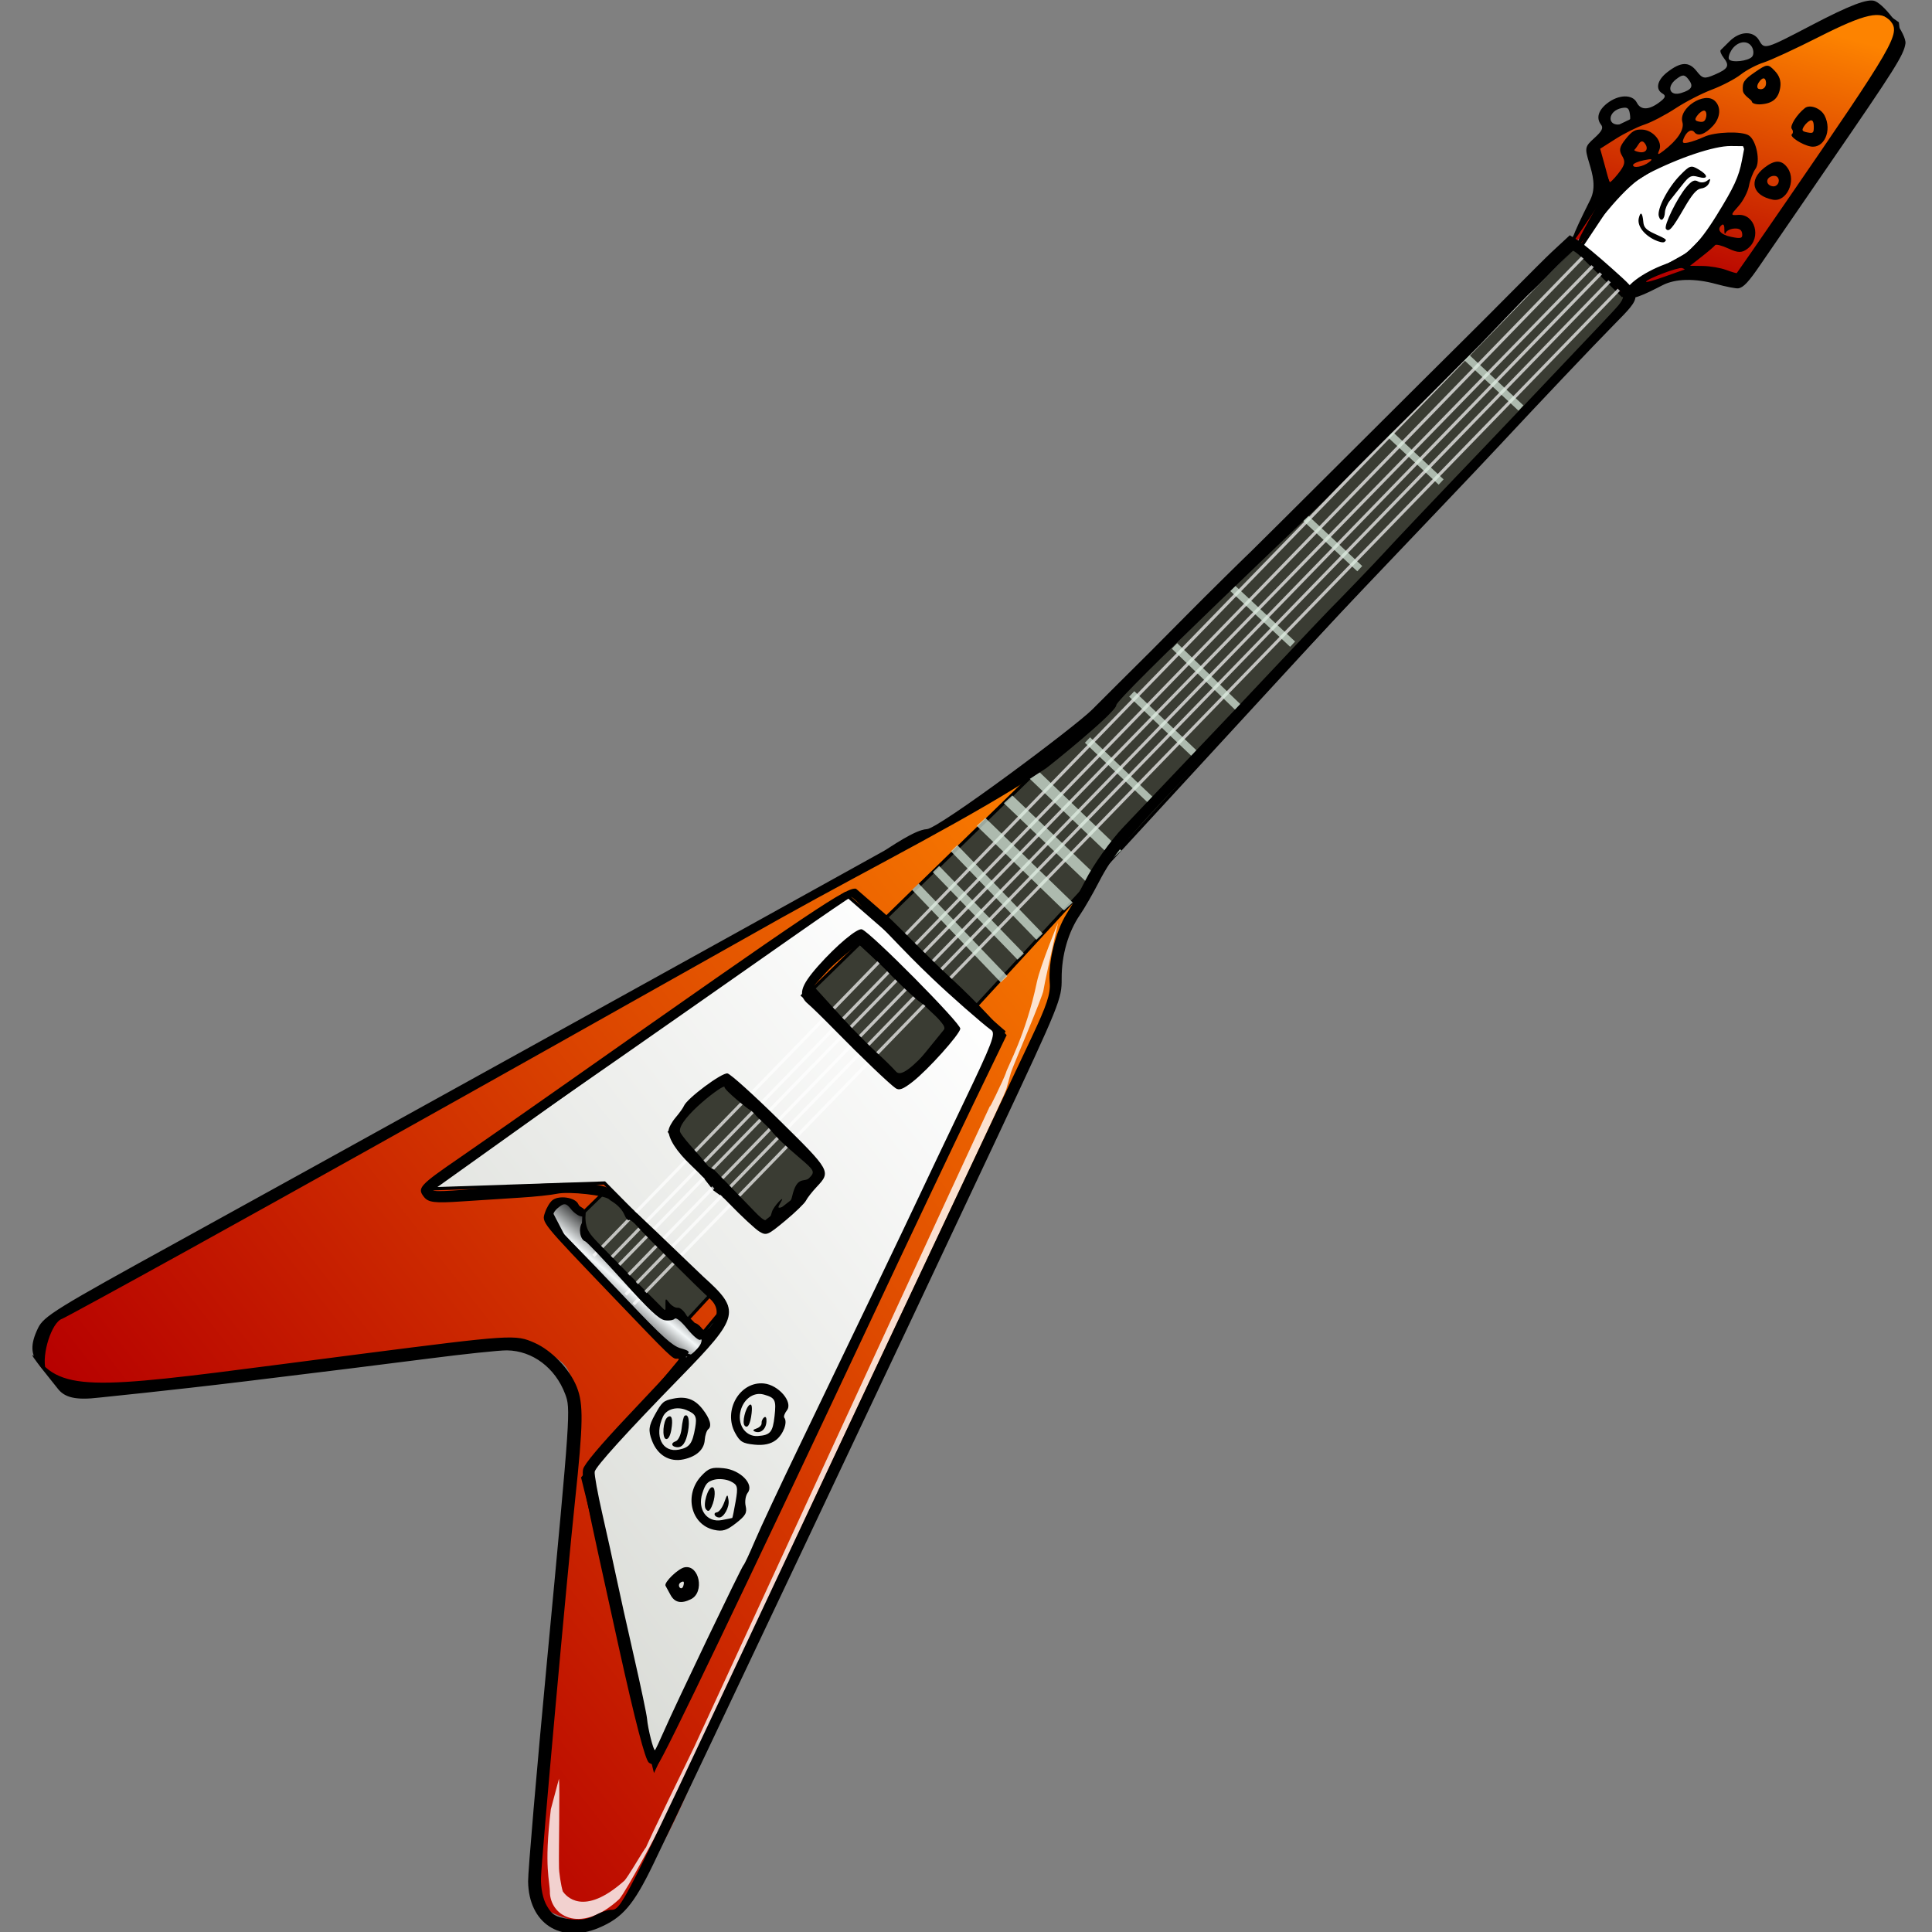 <?xml version="1.0" encoding="UTF-8" standalone="no"?>
<!-- Created with Inkscape (http://www.inkscape.org/) -->

<svg
   xmlns:dc="http://purl.org/dc/elements/1.1/"
   xmlns:cc="http://creativecommons.org/ns#"
   xmlns:rdf="http://www.w3.org/1999/02/22-rdf-syntax-ns#"
   xmlns:svg="http://www.w3.org/2000/svg"
   xmlns="http://www.w3.org/2000/svg"
   xmlns:xlink="http://www.w3.org/1999/xlink"
   xmlns:sodipodi="http://sodipodi.sourceforge.net/DTD/sodipodi-0.dtd"
   xmlns:inkscape="http://www.inkscape.org/namespaces/inkscape"
   width="120"
   height="120"
   id="svg32408"
   sodipodi:version="0.32"
   inkscape:version="0.91 r13725"
   sodipodi:docname="electric_guitar.svg"
   inkscape:output_extension="org.inkscape.output.svg.inkscape"
   version="1.0">
  <rect width="100%" height="100%" fill="#808080" stroke="none"/>
  <defs
     id="defs32410">
    <linearGradient
       id="linearGradient36005">
      <stop
         style="stop-color:#f3f7f8;stop-opacity:1;"
         offset="0"
         id="stop36007" />
      <stop
         style="stop-color:#000000;stop-opacity:1;"
         offset="1"
         id="stop36009" />
    </linearGradient>
    <linearGradient
       id="linearGradient35121">
      <stop
         style="stop-color:#b60000;stop-opacity:1;"
         offset="0"
         id="stop35123" />
      <stop
         style="stop-color:#fd8300;stop-opacity:1;"
         offset="1"
         id="stop35125" />
    </linearGradient>
    <linearGradient
       id="linearGradient35105">
      <stop
         style="stop-color:#dadcd7;stop-opacity:1;"
         offset="0"
         id="stop35107" />
      <stop
         style="stop-color:#ffffff;stop-opacity:1;"
         offset="1"
         id="stop35109" />
    </linearGradient>
    <linearGradient
       inkscape:collect="always"
       xlink:href="#linearGradient35121"
       id="linearGradient3224"
       gradientUnits="userSpaceOnUse"
       gradientTransform="matrix(0.726,0,0,0.695,-20.881,-207.433)"
       x1="60.396"
       y1="520.968"
       x2="427.746"
       y2="520.968" />
    <linearGradient
       inkscape:collect="always"
       xlink:href="#linearGradient35105"
       id="linearGradient3226"
       gradientUnits="userSpaceOnUse"
       gradientTransform="matrix(0.726,0,0,0.695,-20.881,-207.433)"
       x1="131.83"
       y1="527.588"
       x2="355.064"
       y2="527.588" />
    <linearGradient
       inkscape:collect="always"
       xlink:href="#linearGradient36005"
       id="linearGradient3228"
       gradientUnits="userSpaceOnUse"
       gradientTransform="matrix(0.726,0,0,0.695,-20.881,-207.433)"
       spreadMethod="reflect"
       x1="215.386"
       y1="493.509"
       x2="226.338"
       y2="491.212" />
    <linearGradient
       inkscape:collect="always"
       xlink:href="#linearGradient35121"
       id="linearGradient3230"
       gradientUnits="userSpaceOnUse"
       gradientTransform="matrix(0.726,0,0,0.695,-20.881,-207.433)"
       x1="666.286"
       y1="462.148"
       x2="736.571"
       y2="412.184" />
  </defs>
  <sodipodi:namedview
     id="base"
     pagecolor="#ffffff"
     bordercolor="#666666"
     borderopacity="1.0"
     inkscape:pageopacity="0.0"
     inkscape:pageshadow="2"
     inkscape:zoom="2.6402964"
     inkscape:cx="111.64437"
     inkscape:cy="88.886398"
     inkscape:document-units="px"
     inkscape:current-layer="layer3"
     inkscape:window-width="1366"
     inkscape:window-height="713"
     inkscape:window-x="-2"
     inkscape:window-y="-3"
     showgrid="false"
     fit-margin-top="0"
     fit-margin-left="0"
     fit-margin-right="0"
     fit-margin-bottom="0"
     inkscape:window-maximized="1" />
  <g
     inkscape:groupmode="layer"
     id="layer3"
     inkscape:label="colour"
     transform="translate(-23.142,-155.392)">
    <g
       id="g3186"
       transform="matrix(0.221,-0.173,0.173,0.221,8.26,228.526)">
      <g
         id="g3119">
        <g
           id="g3077">
          <g
             id="g3028">
            <path
               style="fill:url(#linearGradient3224);fill-opacity:1;fill-rule:evenodd;stroke:none"
               d="m 43.239,244.11 c 0,0 -6.306,-7.17 -6.306,-10.628 0,-3.458 71.301,-80.285 71.301,-80.285 0,0 6.32,-6.051 6.32,-10.373 0,-11.343 -27.087,-25.933 -41.533,-32.848 -14.446,-6.915 -46.048,-28.526 -47.854,-32.848 -1.806,-4.322 -4.345,-6.266 1.072,-10.588 5.417,-4.322 18.791,-0.649 55.81,6.266 37.019,6.915 153.062,22.957 159.813,24.204 43.723,11.019 40.436,-6.102 47.449,16.318 4.006,12.807 -26.772,17.256 -42.934,33.818 -10.634,6.23 -158.008,80.391 -162.522,82.984 -4.514,2.593 -30.194,17.613 -40.617,13.98 z"
               id="path32470"
               sodipodi:nodetypes="cscssssscscsc"
               inkscape:connector-curvature="0" />
            <path
               style="fill:#3a3c33;fill-opacity:1;fill-rule:evenodd;stroke:#000000;stroke-width:0.71px;stroke-linecap:butt;stroke-linejoin:miter;stroke-opacity:1"
               d="m 133.863,118.906 310.221,-33.702 2.2,16.149 -308.021,50.553 -4.4,-33 z"
               id="path33353"
               sodipodi:nodetypes="ccccc"
               inkscape:connector-curvature="0" />
            <path
               style="fill:url(#linearGradient3226);fill-opacity:1;fill-rule:evenodd;stroke:#000000;stroke-width:0.71px;stroke-linecap:butt;stroke-linejoin:miter;stroke-opacity:1"
               d="m 115.519,93.62 30.81,22.481 4.401,37.903 -48.393,10.535 -27.135,60.384 161.333,-80.737 -8.803,-45.636 -112.214,-4.931 z m 107.813,14.053 4.401,28.085 -15.405,3.519 -5.853,-28.802 16.857,-2.802 z m -46.193,6.321 3.653,0 5.15,29.497 -8.077,1.39 -9.529,0 -3.675,-12.642 0,-16.139 12.478,-2.107 z"
               id="path34230"
               inkscape:connector-curvature="0" />
            <path
               style="fill:url(#linearGradient3228);fill-opacity:1;fill-rule:evenodd;stroke:#000000;stroke-width:0.71px;stroke-linecap:butt;stroke-linejoin:miter;stroke-opacity:1"
               d="m 136.133,121.49 2.779,-3.193 -1.389,-3.459 -1.667,-2.128 -2.779,0.798 -1.39,7.45 3.891,34.321 2.501,3.193 2.779,0 2.223,-1.33 -0.556,-5.321 -1.667,-5.321 -1.667,0.532 -3.057,-25.541 z"
               id="path35130"
               inkscape:connector-curvature="0" />
            <path
               style="fill:url(#linearGradient3230);fill-opacity:1;fill-rule:evenodd;stroke:#000000;stroke-width:0.71px;stroke-linecap:butt;stroke-linejoin:miter;stroke-opacity:1"
               d="m 442.73,84.153 14.78,-4.717 2.334,-8.44 5.704,-0.993 62.23,13.653 2.074,6.702 -2.852,4.717 -56.785,18.37 -5.186,-1.241 -6.482,-6.951 -8.297,-3.227 -5.445,-1.738 -2.074,-16.136 z"
               id="path36013"
               inkscape:connector-curvature="0" />
            <path
               style="fill:#ffffff;fill-opacity:1;fill-rule:evenodd;stroke:#000000;stroke-width:0.71px;stroke-linecap:butt;stroke-linejoin:miter;stroke-opacity:1"
               d="m 444.286,86.139 14.261,-4.717 16.076,1.738 12.446,5.958 -1.556,4.965 -14.002,6.702 -9.594,1.241 -12.705,-1.986 -2.852,0.496 -2.074,-14.398 z"
               id="path36896"
               inkscape:connector-curvature="0" />
            <path
               style="opacity:0.809;fill:#ffffff;fill-opacity:1;fill-rule:nonzero;stroke:none"
               id="path37775"
               d="m 260.87,132.643 c -6.209,5.088 -10.835,8.886 -11.689,9.717 -0.658,0.86 -15.939,9.214 -17,9.984 -1.013,0.738 -2.008,1.49 -3.021,2.228 -2.245,1.733 -117.569,58.805 -124.844,63.897 -2.53,2.228 -47.694,23.275 -53.086,24.449 -11.148,0.898 -14.294,-5.956 -11.334,-10.425 1.881,-2.367 2.339,-5.211 11.664,-14.57 l 5.585,-4.211 c -0.886,1.478 -10.177,12.881 -11.943,15.26 -0.789,0.943 -2.339,3.749 -2.767,4.912 -0.054,1.095 -0.084,7.342 12.263,6.516 2.749,-0.622 12.893,-5.098 6.129,-1.465 -0.525,0.282 1.928,-1.382 1.464,-1.015 2.331,-1.443 21.036,-10.412 22.774,-11.305 10.06,-5.17 137.889,-70.888 139.3,-71.515 -2.555,1.453 5.849,-2.668 6.943,-3.419 1.151,-0.882 8.647,-3.891 17.78,-11.593 2.873,-2.423 11.782,-7.446 11.782,-7.446 z"
               sodipodi:nodetypes="ccscccccccccscsccsc"
               inkscape:connector-curvature="0" />
            <g
               id="g40463"
               transform="matrix(0.726,-0.018,0.019,0.695,-29.367,-198.205)">
              <g
                 transform="matrix(1,-0.002,0.002,1,-0.838,0.789)"
                 id="g40455">
                <path
                   style="opacity:0.697;fill:none;stroke:#ffffff;stroke-width:1px;stroke-linecap:butt;stroke-linejoin:miter;stroke-opacity:1"
                   d="M 213.142,473.545 645.487,424.047"
                   id="path39523"
                   inkscape:connector-curvature="0" />
                <g
                   id="g40408">
                  <path
                     id="path40398"
                     d="M 217.142,477.545 649.487,428.047"
                     style="opacity:0.697;fill:none;stroke:#ffffff;stroke-width:1px;stroke-linecap:butt;stroke-linejoin:miter;stroke-opacity:1"
                     inkscape:connector-curvature="0" />
                  <path
                     id="path40402"
                     d="M 215.142,485.545 647.487,436.047"
                     style="opacity:0.697;fill:none;stroke:#ffffff;stroke-width:1px;stroke-linecap:butt;stroke-linejoin:miter;stroke-opacity:1"
                     inkscape:connector-curvature="0" />
                  <path
                     id="path40404"
                     d="M 213.142,489.545 645.487,440.047"
                     style="opacity:0.697;fill:none;stroke:#ffffff;stroke-width:1px;stroke-linecap:butt;stroke-linejoin:miter;stroke-opacity:1"
                     inkscape:connector-curvature="0" />
                  <path
                     id="path40406"
                     d="M 213.142,493.545 645.487,444.047"
                     style="opacity:0.697;fill:none;stroke:#ffffff;stroke-width:1px;stroke-linecap:butt;stroke-linejoin:miter;stroke-opacity:1"
                     inkscape:connector-curvature="0" />
                </g>
              </g>
              <path
                 id="path40400"
                 d="M 215.142,481.545 647.487,432.047"
                 style="opacity:0.697;fill:none;stroke:#ffffff;stroke-width:1px;stroke-linecap:butt;stroke-linejoin:miter;stroke-opacity:1"
                 inkscape:connector-curvature="0" />
            </g>
            <path
               style="opacity:0.713;fill:none;stroke:#daeddf;stroke-width:1.6;stroke-linecap:butt;stroke-linejoin:miter;stroke-miterlimit:4;stroke-opacity:1;stroke-dasharray:none"
               d="m 408.932,88.179 c 2.828,17.908 2.828,17.908 2.828,17.908"
               id="path40473"
               inkscape:connector-curvature="0" />
            <path
               style="opacity:0.713;fill:none;stroke:#daeddf;stroke-width:1.6;stroke-linecap:butt;stroke-linejoin:miter;stroke-miterlimit:4;stroke-opacity:1;stroke-dasharray:none"
               d="m 384.932,90.179 c 2.828,17.908 2.828,17.908 2.828,17.908"
               id="path41350"
               inkscape:connector-curvature="0" />
            <g
               id="g41360">
              <path
                 id="path41354"
                 d="m 246.932,106.628 c 2.828,26.796 2.828,26.796 2.828,26.796"
                 style="opacity:0.713;fill:none;stroke:#daeddf;stroke-width:1.957;stroke-linecap:butt;stroke-linejoin:miter;stroke-miterlimit:4;stroke-opacity:1;stroke-dasharray:none"
                 inkscape:connector-curvature="0" />
              <path
                 id="path41356"
                 d="m 240.932,106.883 c 2.828,28.23 2.828,28.23 2.828,28.23"
                 style="opacity:0.713;fill:none;stroke:#daeddf;stroke-width:2.009;stroke-linecap:butt;stroke-linejoin:miter;stroke-miterlimit:4;stroke-opacity:1;stroke-dasharray:none"
                 inkscape:connector-curvature="0" />
              <path
                 id="path41358"
                 d="m 252.932,105.459 c 2.828,27.078 2.828,27.078 2.828,27.078"
                 style="opacity:0.713;fill:none;stroke:#daeddf;stroke-width:1.967;stroke-linecap:butt;stroke-linejoin:miter;stroke-miterlimit:4;stroke-opacity:1;stroke-dasharray:none"
                 inkscape:connector-curvature="0" />
            </g>
            <g
               id="g41365"
               transform="matrix(1.299,0,0,0.944,-51.754,3.651)">
              <path
                 id="path41367"
                 d="m 246.932,106.628 c 2.828,26.796 2.828,26.796 2.828,26.796"
                 style="opacity:0.713;fill:none;stroke:#daeddf;stroke-width:1.957;stroke-linecap:butt;stroke-linejoin:miter;stroke-miterlimit:4;stroke-opacity:1;stroke-dasharray:none"
                 inkscape:connector-curvature="0" />
              <path
                 id="path41369"
                 d="m 240.932,106.883 c 2.828,28.23 2.828,28.23 2.828,28.23"
                 style="opacity:0.713;fill:none;stroke:#daeddf;stroke-width:2.009;stroke-linecap:butt;stroke-linejoin:miter;stroke-miterlimit:4;stroke-opacity:1;stroke-dasharray:none"
                 inkscape:connector-curvature="0" />
              <path
                 id="path41371"
                 d="m 252.932,105.459 c 2.828,27.078 2.828,27.078 2.828,27.078"
                 style="opacity:0.713;fill:none;stroke:#daeddf;stroke-width:1.967;stroke-linecap:butt;stroke-linejoin:miter;stroke-miterlimit:4;stroke-opacity:1;stroke-dasharray:none"
                 inkscape:connector-curvature="0" />
            </g>
            <path
               style="opacity:0.713;fill:none;stroke:#daeddf;stroke-width:1.658;stroke-linecap:butt;stroke-linejoin:miter;stroke-miterlimit:4;stroke-opacity:1;stroke-dasharray:none"
               d="m 290.932,104.809 c 2.828,19.219 2.828,19.219 2.828,19.219"
               id="path41381"
               inkscape:connector-curvature="0" />
            <path
               style="opacity:0.713;fill:none;stroke:#daeddf;stroke-width:1.658;stroke-linecap:butt;stroke-linejoin:miter;stroke-miterlimit:4;stroke-opacity:1;stroke-dasharray:none"
               d="m 304.932,102.809 c 2.828,19.219 2.828,19.219 2.828,19.219"
               id="path41383"
               inkscape:connector-curvature="0" />
            <path
               style="opacity:0.713;fill:none;stroke:#daeddf;stroke-width:1.699;stroke-linecap:butt;stroke-linejoin:miter;stroke-miterlimit:4;stroke-opacity:1;stroke-dasharray:none"
               d="m 318.932,100.281 c 2.828,20.203 2.828,20.203 2.828,20.203"
               id="path41385"
               inkscape:connector-curvature="0" />
            <path
               style="opacity:0.713;fill:none;stroke:#daeddf;stroke-width:1.6;stroke-linecap:butt;stroke-linejoin:miter;stroke-miterlimit:4;stroke-opacity:1;stroke-dasharray:none"
               d="m 336.932,98.179 c 2.828,17.908 2.828,17.908 2.828,17.908"
               id="path41387"
               inkscape:connector-curvature="0" />
            <path
               style="opacity:0.713;fill:none;stroke:#daeddf;stroke-width:1.6;stroke-linecap:butt;stroke-linejoin:miter;stroke-miterlimit:4;stroke-opacity:1;stroke-dasharray:none"
               d="m 358.932,94.179 c 2.828,17.908 2.828,17.908 2.828,17.908"
               id="path41389"
               inkscape:connector-curvature="0" />
          </g>
        </g>
      </g>
      <g
         id="g3162"
         transform="translate(-0.44,-3.480164e-6)">
        <path
           style="fill:#000000"
           d="m 44.182,245.137 c -8.924,-2.436 -11.602,-10.386 -5.98,-17.749 1.314,-1.72 16.407,-17.929 33.54,-36.019 37.901,-40.017 38.353,-40.52 39.392,-43.842 1.856,-5.929 0.224,-12.002 -4.176,-15.547 -1.272,-1.025 -7.935,-5.198 -14.805,-9.273 -6.87,-4.075 -22.576,-13.504 -34.902,-20.954 -15.479,-9.355 -26.488,-16.373 -27.823,-17.185 -4.373,-2.658 -6.036,-4.681 -5.976,-7.272 0.032,-1.362 -0.353,-15.365 0.679,-6.071 1.029,9.27 12.324,14.948 56.619,41.295 29.273,17.412 29.858,17.812 32.034,21.896 1.96,3.678 2.531,9.391 1.344,13.448 -1.14,3.898 -3.802,7.194 -15.842,19.611 -12.199,12.581 -54.293,57.39 -57.356,61.054 -1.451,1.736 -2.559,3.969 -2.791,5.623 -0.332,2.367 -0.067,3.09 1.929,5.266 1.553,1.693 3.191,2.674 4.981,2.982 1.467,0.253 3.086,0.778 3.598,1.168 1.978,1.505 0.928,1.995 64.048,-29.884 18.568,-9.378 42.907,-21.67 54.088,-27.317 11.181,-5.647 30.456,-15.351 42.835,-21.565 12.379,-6.214 26.527,-13.32 31.442,-15.79 7.083,-3.56 9.289,-5.028 10.642,-7.08 2.537,-3.847 8.02,-8.153 12.364,-9.709 2.112,-0.757 5.591,-2.204 7.73,-3.216 3.476,-1.644 10.07,-3.591 14.054,-4.148 0.799,-0.112 6.026,-0.885 11.616,-1.719 5.59,-0.834 21.563,-3.185 23.958,-3.541 2.396,-0.356 28.488,-4.358 29.972,-4.514 1.484,-0.156 14.885,-2.031 17.001,-2.419 2.116,-0.388 20.491,-3.11 23.087,-3.471 7.263,-1.012 39.792,-5.858 45.163,-6.668 9.903,-1.492 9.171,-1.003 8.425,-5.628 -0.356,-2.205 -0.782,-4.635 -0.948,-5.399 -0.166,-0.765 -0.499,-2.321 -0.741,-3.46 -0.242,-1.138 -0.533,-2.158 -0.646,-2.267 -0.113,-0.109 -2.789,0.172 -5.945,0.624 -3.157,0.452 -6.474,0.846 -7.373,0.877 -0.898,0.031 -14.429,2.011 -15.428,2.147 -0.998,0.135 -26.133,3.215 -28.314,3.434 -1.232,0.124 -18.168,2.208 -20.352,2.544 -2.183,0.336 -63.24,6.045 -64.163,7.254 -0.941,1.232 -20.03,1.487 -20.827,1.426 -19.229,-1.459 -42.885,-6.365 -66.793,-10.079 -13.927,-2.163 -92.17,-13.983 -148.399,-23 -16.771,-2.689 -30.919,-5.039 -31.441,-5.22 -2.274,-0.792 -8.439,3.407 -9.785,6.667 -0.223,0.54 -0.431,-0.292 -0.463,-1.851 -0.059,-2.931 1.273,-4.727 4.796,-6.464 2.646,-1.305 5.69,-0.965 36.738,4.095 21.933,3.575 148.174,23.778 175.874,28.146 1.211,0.191 8.229,0.517 10.353,2.045 2.124,1.528 39.839,2.388 45.163,1.719 2.995,-0.376 6.752,-0.831 8.349,-1.011 4.802,-0.541 13.308,-1.583 22.039,-2.699 4.534,-0.58 17.195,-2.039 18.73,-2.164 1.536,-0.126 59.33,-7.112 66.318,-7.904 6.988,-0.792 23.903,-3 26.941,-3.256 l 5.524,-0.464 0.743,2.042 c 0.409,1.123 1.344,5.417 2.077,9.542 1.613,9.07 1.778,8.849 -7.502,10.057 -6.338,0.825 -23.688,3.406 -36.134,5.376 -3.594,0.569 -11.925,1.818 -18.513,2.776 -18.198,2.647 -33.996,4.995 -38.842,5.774 -2.396,0.385 -25.919,3.855 -28.314,4.226 -2.396,0.37 -9.747,1.466 -16.335,2.435 -16.723,2.459 -21.643,3.572 -27.344,6.188 -2.73,1.252 -6.27,2.685 -7.867,3.183 -4.391,1.37 -8.768,4.537 -11.923,8.626 -2.754,3.569 -3.695,4.11 -32.483,18.659 -40.646,20.543 -144.568,72.64 -159.603,80.01 -8.898,4.362 -12.583,5.097 -18.055,3.603 z m 31.26,-21.976 c -0.262,-0.961 3.26,-9.079 10.48,-24.154 15.439,-32.233 16.696,-34.731 18.092,-35.941 0.803,-0.695 6.146,-1.823 14.947,-3.155 16.519,-2.5 17.467,-2.689 16.48,-3.294 -0.806,-0.494 -0.875,-0.983 -2.729,-19.588 -2.298,-23.054 -2.291,-22.575 -0.353,-23.874 0.942,-0.631 2.293,-1.148 3.003,-1.148 1.894,0 4.394,2.669 3.967,4.234 -0.199,0.729 0.462,1.357 0.264,1.696 -2.821,4.823 -2.522,3.244 -1.538,12.971 1.747,17.269 1.527,16.319 2.663,14.832 0.988,-1.294 1.016,-1.29 1.016,0.151 0,0.815 0.358,1.694 0.796,1.953 0.438,0.259 0.656,1.386 0.484,2.504 -0.171,1.118 -0.04,2.195 0.293,2.391 0.333,0.197 0.605,0.999 0.605,1.782 0,1.202 0.311,1.353 1.997,0.964 2.705,-0.625 3.9,-2.313 3.445,-4.869 -0.598,-3.359 -2.647,-19.959 -2.772,-22.45 -0.062,-1.242 -0.331,-2.259 -0.598,-2.259 -0.267,0 -0.315,-0.621 -0.108,-1.38 0.672,-2.459 -0.513,-4.474 -0.513,-4.874 0,-1.183 -5.911,-6.969 -8.311,-8.136 -1.219,-0.592 -4.339,-2.543 -6.935,-4.335 -2.595,-1.792 -7.414,-5.087 -10.709,-7.322 -4.996,-3.39 -5.99,-4.378 -5.99,-5.956 0,-2.503 0.766,-2.632 11.616,-1.956 4.991,0.311 18.386,1.042 29.766,1.623 65.971,3.372 74.751,4.017 75.957,5.584 l 1.774,9.174 c 0,0 0.284,1.924 0.543,4.048 0.178,1.459 1.162,10.075 2.093,15.718 0.527,3.193 1.163,8.349 1.412,11.458 l 0.453,5.653 -15.386,7.554 c -8.462,4.155 -30.15,15.009 -48.195,24.121 -57.264,28.916 -95.288,47.727 -96.472,47.727 -0.631,0 -1.324,-0.651 -1.542,-1.447 z m 6.905,-3.41 c 5.797,-3.129 36.008,-18.08 36.533,-18.08 0.252,0 2.638,-1.208 5.304,-2.685 2.665,-1.477 11.87,-6.138 20.455,-10.359 25.202,-12.39 49.322,-24.323 55.177,-27.297 2.995,-1.521 12.232,-6.126 20.528,-10.232 13.118,-6.493 15.031,-7.647 14.687,-8.856 -0.705,-2.474 -2.44,-11.679 -3.21,-17.029 -0.738,-5.128 -0.912,-6.633 -1.888,-16.334 -0.269,-2.676 -0.58,-5.738 -0.691,-6.805 -0.111,-1.067 -0.324,-2.034 -0.475,-2.15 -0.15,-0.116 -7.461,-0.591 -16.246,-1.055 -40.671,-2.15 -53.872,-2.882 -77.32,-4.285 -18.221,-1.09 -18.872,-1.117 -19.224,-0.779 -0.439,0.42 1.358,1.723 11.238,8.151 12.072,7.853 17.965,12.53 19.49,15.469 0.878,1.693 4.17,26.517 4.534,28.595 1.927,11.012 0.963,11.784 -17.852,14.315 -16.627,2.236 -26.891,3.998 -27.707,4.756 -0.465,0.432 -2.461,4.226 -4.436,8.431 -1.975,4.205 -4.749,9.992 -6.164,12.859 -1.415,2.867 -4.923,10.218 -7.796,16.334 -2.873,6.117 -5.655,11.777 -6.184,12.578 -1.192,1.807 -3.282,6.536 -2.888,6.536 0.159,0 2.021,-0.934 4.138,-2.077 z m 22.724,-19.319 c -2.367,-0.491 -3.31,-1.616 -2.975,-3.548 0.173,-0.999 0.342,-2.013 0.375,-2.252 0.113,-0.819 4.534,-1.292 5.836,-0.624 2.954,1.513 0.128,7.122 -3.236,6.424 z m 1.089,-4.016 c 0,-0.169 -0.327,-0.307 -0.726,-0.307 -0.399,0 -0.726,0.331 -0.726,0.736 0,0.405 0.327,0.543 0.726,0.307 0.399,-0.236 0.726,-0.568 0.726,-0.736 z m 12.395,-4.918 c -3.352,-4.08 -0.471,-10.278 5.177,-11.137 2.323,-0.353 2.99,-0.121 4.901,1.708 2.679,2.564 3.174,6.979 0.848,7.561 -0.75,0.188 -1.723,1.097 -2.162,2.02 -0.67,1.409 -1.318,1.679 -4.029,1.679 -2.625,0 -3.512,-0.343 -4.735,-1.831 z m 7.631,-2.001 c 2.442,-2.205 2.624,-2.611 1.877,-4.181 -0.455,-0.956 -1.623,-2.086 -2.596,-2.51 -1.47,-0.641 -2.146,-0.514 -4.004,0.753 -3.062,2.087 -3.182,5.759 -0.239,7.287 1.098,0.57 2.055,1.049 2.126,1.065 0.071,0.015 1.347,-1.071 2.835,-2.414 z m -5.1,0.513 c -0.717,-0.686 -0.431,-1.644 0.353,-1.18 0.417,0.247 1.584,-0.07 2.594,-0.703 1.768,-1.109 1.808,-1.101 1.08,0.201 -0.759,1.358 -3.27,2.407 -4.027,1.682 z m -1.131,-3.243 c 0,-1.167 3.42,-3.601 4.119,-2.932 0.554,0.531 -1.021,2.395 -2.789,3.301 -1.017,0.521 -1.33,0.434 -1.33,-0.369 z m 17.279,-4.591 c -1.911,-1.829 -2.154,-2.468 -1.784,-4.692 0.93,-5.6 7.908,-8.383 11.764,-4.691 2.359,2.258 2.57,7.263 0.33,7.824 -0.799,0.2 -1.452,0.617 -1.452,0.928 0,1.261 -2.415,2.749 -4.464,2.749 -1.464,0 -2.91,-0.697 -4.394,-2.117 z m 7.365,-2.227 c 2.535,-2.589 2.642,-3.107 1.088,-5.232 -1.455,-1.988 -4.438,-2.003 -6.628,-0.034 -2.177,1.958 -2.209,5.006 -0.067,6.443 2.299,1.542 3.112,1.371 5.606,-1.177 z m -5.481,0.056 c -0.351,-0.544 -0.132,-0.669 0.66,-0.378 0.652,0.239 1.378,0.136 1.614,-0.229 0.236,-0.366 0.777,-0.665 1.201,-0.665 0.487,0 0.438,0.385 -0.132,1.043 -1.081,1.247 -2.618,1.353 -3.343,0.229 z m -1.013,-2.554 c 0,-0.885 2.52,-2.888 3.632,-2.888 0.624,0 0.362,0.627 -0.728,1.738 -1.725,1.758 -2.904,2.225 -2.904,1.15 z m -15.246,-2.397 c -2.856,-1.383 -3.979,-4.281 -2.942,-7.593 0.711,-2.27 1.415,-2.982 4.063,-4.104 2.955,-1.251 3.372,-1.273 5.376,-0.281 2.583,1.279 3.668,3.001 3.668,5.824 0,2.658 -0.654,4.273 -1.731,4.273 -0.467,0 -1.409,0.626 -2.093,1.39 -1.42,1.588 -3.708,1.765 -6.34,0.491 z m 6.353,-3.936 c 1.827,-1.649 1.966,-2.307 0.891,-4.23 -1.123,-2.009 -3.349,-2.935 -5.009,-2.084 -4.209,2.157 -5.081,6.236 -1.695,7.934 2.139,1.073 3.138,0.794 5.813,-1.62 z m -5.869,0.897 c -0.872,-0.835 -0.507,-1.587 0.577,-1.188 0.603,0.222 1.814,-0.388 2.806,-1.412 0.959,-0.991 1.952,-1.802 2.206,-1.802 1.058,0 0.333,1.57 -1.46,3.161 -1.929,1.712 -3.229,2.103 -4.129,1.241 z m -0.797,-2.934 c -0.501,-0.775 2.014,-3.553 3.217,-3.553 1.216,0 0.818,1.065 -1.012,2.711 -1.066,0.959 -1.919,1.284 -2.205,0.842 z m 44.615,-23.323 c -0.378,-0.952 -1.043,-5.104 -1.477,-9.226 -0.434,-4.122 -1.066,-9.391 -1.405,-11.707 -0.639,-4.37 -0.334,-7.704 0.835,-9.123 0.373,-0.453 1.718,-1.037 2.988,-1.298 1.27,-0.261 2.636,-0.661 3.035,-0.889 1.553,-0.888 11.209,-0.658 12.027,0.286 0.444,0.512 1.638,7.352 2.653,15.2 2.054,15.876 2.03,16.033 -2.593,16.737 -1.457,0.222 -3.14,0.641 -3.739,0.93 -0.599,0.289 -3.463,0.593 -6.364,0.674 -5.017,0.14 -5.309,0.063 -5.962,-1.584 z m 7.97,-2.355 c -1.723,0.687 -1.742,0.751 -0.363,1.265 0.975,0.364 1.929,0.153 2.904,-0.64 3.723,-3.028 3.978,-0.67 5.445,-0.858 1.896,-0.243 1.968,-0.551 1.106,-4.75 -0.901,-4.392 -1.216,-6.571 -1.283,-8.862 -0.04,-1.388 -0.55,-3.952 -0.55,-4.322 0,-0.37 -0.089,-1.683 -0.303,-2.015 -0.215,-0.333 -1.77,-7.007 -1.301,-7.477 0.67,-0.672 -12.303,-0.87 -13.809,1.651 -0.427,0.715 0.073,6.609 0.106,7.253 0.041,0.785 0.06,2.304 0.06,2.729 l 0.545,1.372 0.541,5.009 c 0.297,2.755 0.657,6.2 0.8,7.656 0.368,3.754 0.858,4.178 2.983,2.579 1.024,-0.771 4.775,-1.251 3.118,-0.59 z m 35.305,-4.114 c -0.506,-1.674 -1.755,-10.315 -2.637,-18.246 -0.404,-3.632 -0.905,-7.391 -1.113,-8.354 -0.629,-2.909 1.044,-4.173 6.954,-5.252 6.029,-1.101 12.028,-1.296 12.6,-0.41 1.12,1.735 4.415,29.949 3.59,30.739 -0.969,0.927 -11.229,2.74 -15.509,2.74 -2.726,0 -3.6,-0.274 -3.885,-1.216 z m 12.268,-2.417 c 4.309,-0.783 4.699,-0.999 4.69,-2.607 -0.023,-4.102 -0.763,-6.043 -1.009,-6.874 -0.402,-1.353 -1.285,-7.315 -1.479,-9.984 -0.182,-2.504 -1.184,-7.851 -1.184,-8.18 0,-0.331 -13.774,0.101 -13.627,1.415 0.096,0.86 0.659,9.463 0.934,12.139 0.275,2.676 0.682,5.96 0.905,7.298 0.478,2.865 0.729,4.755 0.857,6.429 0.114,1.493 3.088,1.602 9.913,0.363 z m -80.969,20.316 c 0.599,-0.371 0.762,-0.679 0.363,-0.684 -0.399,-0.006 -0.751,-1.653 -0.782,-3.66 -0.033,-2.161 -0.368,-3.589 -0.821,-3.503 -0.421,0.08 -1.285,-0.403 -1.919,-1.075 -0.875,-0.926 -1.345,-3.975 -1.944,-12.616 -0.435,-6.267 -0.955,-11.651 -1.157,-11.964 -0.681,-1.054 0.516,-3.262 2.015,-3.717 1.083,-0.329 1.27,-0.66 0.689,-1.217 -0.439,-0.421 -0.799,-1.641 -0.799,-2.711 0,-1.586 -0.32,-1.946 -1.726,-1.946 -2.96,0 -3.4,1.276 -2.657,7.704 0.372,3.218 1.224,11.637 1.893,18.709 0.95,10.045 1.512,13.267 2.564,14.722 1.261,1.745 1.267,1.883 0.092,2.178 -0.69,0.173 -0.275,0.347 0.923,0.385 1.198,0.038 2.668,-0.233 3.267,-0.604 z M 466.396,114.866 c -0.458,-0.271 -1.931,-1.972 -3.274,-3.781 -2.902,-3.908 -6.35,-6.487 -9.472,-7.087 -4.416,-0.848 -8.096,-1.594 -7.85,-3.161 0.321,-2.047 6.198,-1.745 11.119,-0.155 4.693,1.517 8.466,1.158 15.657,-1.489 6.903,-2.541 9.12,-3.679 11.904,-6.114 l 2.423,-2.119 -2.4,-1.919 c -2.854,-2.281 -10.645,-5.042 -18.367,-6.508 -5.588,-1.061 -14.814,1.72 -21.18,3.041 -6.01,1.247 9.624,-4.943 8.603,-4.551 -3.979,1.528 -18.852,6.732 -0.881,-1.774 2.777,-1.314 3.936,-4.227 4.823,-6.515 1.29,-3.326 1.477,-3.485 4.329,-3.689 2.265,-0.162 2.981,-0.505 2.981,-1.425 0,-1.812 1.474,-2.879 3.977,-2.879 3.213,0 5.679,1.843 5.262,3.932 -0.383,1.92 1.153,3.018 4.223,3.018 1.494,0 1.836,-0.26 1.487,-1.131 -0.689,-1.72 0.918,-3.04 3.702,-3.04 3.834,0 5.308,1.06 5.308,3.815 0,2.143 0.26,2.444 2.654,3.077 3.174,0.839 3.88,0.526 3.88,-1.72 0,-0.933 0.245,-1.718 0.545,-1.745 0.299,-0.026 1.522,-0.169 2.716,-0.318 3.241,-0.403 5.672,1.394 5.287,3.908 -0.354,2.307 -0.193,2.372 11.055,4.442 9.604,1.767 13.685,3.033 14.503,4.496 1.26,2.253 0.929,10.181 -0.482,11.531 -1.849,1.771 -5.172,2.964 -29.631,10.639 -12.379,3.885 -23.977,7.533 -25.773,8.108 -4.46,1.427 -6.148,1.69 -7.127,1.11 z m 19.636,-8.393 c 40.991,-12.874 43.434,-13.854 43.353,-17.385 -0.074,-3.224 -3.364,-4.802 -14.662,-7.036 -5.69,-1.125 -11.577,-2.508 -13.082,-3.074 -1.505,-0.566 -4.048,-1.029 -5.649,-1.029 -1.602,0 -4.781,-0.587 -7.064,-1.305 -2.283,-0.718 -6.308,-1.483 -8.944,-1.702 -2.636,-0.218 -6.066,-0.856 -7.623,-1.417 -1.557,-0.561 -4.666,-1.2 -6.909,-1.421 l -4.078,-0.402 -1.367,3.294 c -0.752,1.811 -1.466,3.5 -1.587,3.753 -0.121,0.253 1.086,0.143 2.682,-0.245 2.366,-0.575 2.942,-1.044 3.124,-2.542 0.179,-1.477 0.753,-1.962 2.931,-2.478 2.227,-0.527 2.97,-0.415 4.175,0.629 1.812,1.57 1.923,4.901 0.195,5.864 -1.097,0.612 -1.01,0.711 0.635,0.73 3.898,0.043 6.55,-0.853 7.174,-2.423 1.187,-2.988 8.079,-2.4 8.553,0.729 0.293,1.93 -1.295,3.68 -3.702,4.08 -2.526,0.42 -4.13,-0.123 -4.13,-1.396 0,-1.092 -1.316,-1.25 -2.821,-0.337 -0.816,0.495 -0.747,0.737 0.363,1.283 0.753,0.37 2.329,0.894 3.503,1.164 2.587,0.594 7.43,4.149 8.002,5.874 0.633,1.909 -1.531,6.171 -3.409,6.714 -0.905,0.262 -2.463,1.199 -3.461,2.081 -0.998,0.883 -3.057,1.824 -4.574,2.091 -2.642,0.465 -2.696,0.528 -1.271,1.484 3.106,2.083 1.033,7.175 -2.92,7.175 -1.597,0 -2.277,-0.531 -3.336,-2.607 -0.732,-1.434 -1.575,-2.528 -1.875,-2.433 -0.299,0.096 -2.04,0.174 -3.867,0.174 l -3.323,0 2.228,1.795 c 1.225,0.987 2.791,2.707 3.479,3.823 0.688,1.115 1.338,2.028 1.444,2.028 0.106,0 8.121,-2.49 17.812,-5.534 z m -1.501,-2.323 c -3.03,-3.495 -1.654,-6.74 2.858,-6.74 2.965,0 4.174,0.986 4.022,3.281 -0.226,3.434 -4.876,5.771 -6.881,3.459 z m 3.875,-3.256 c 0,-0.505 -0.572,-0.999 -1.271,-1.097 -1.254,-0.176 -1.74,1.102 -0.771,2.03 0.743,0.712 2.042,0.118 2.042,-0.933 z m 9.932,-0.9 c -1.286,-1.483 -2.354,-4.669 -1.565,-4.669 0.389,0 0.708,-0.43 0.708,-0.956 0,-0.796 2.887,-1.825 5.121,-1.825 1.423,0 2.748,2.198 2.408,3.994 -0.698,3.686 -4.683,5.75 -6.672,3.456 z m 3.5,-4.553 c -0.426,-0.136 -1.291,-0.058 -1.922,0.174 -0.958,0.352 -0.991,0.602 -0.196,1.518 0.86,0.993 1.044,0.976 1.922,-0.174 0.64,-0.838 0.707,-1.355 0.196,-1.518 z m -6.386,-9.547 c -0.894,-0.6 -1.438,-1.382 -1.208,-1.738 0.23,-0.356 -0.697,-2.205 -0.044,-3.158 1.029,-1.504 1.637,-1.705 4.593,-1.523 3.246,0.2 3.417,0.315 3.631,2.428 0.154,1.521 -0.245,2.668 -1.271,3.649 -1.788,1.712 -3.504,1.815 -5.702,0.341 z m 3.874,-3.127 c 0.666,-1.031 0.04,-1.459 -1.374,-0.94 -0.654,0.24 -1.008,0.717 -0.787,1.059 0.543,0.842 1.577,0.785 2.161,-0.119 z M 473.88,103.924 c -0.714,-0.5 -1.658,-0.702 -2.098,-0.45 -0.44,0.252 -0.352,-0.07 0.196,-0.717 0.59,-0.696 0.681,-1.176 0.224,-1.176 -1.617,0 -1.616,1.481 0.002,3.381 1.4,1.644 1.79,1.799 2.328,0.922 0.447,-0.729 0.247,-1.332 -0.651,-1.961 z m -14.503,-0.24 c -0.464,-0.718 -7.696,-2.971 -8.148,-2.539 -0.147,0.14 1.624,0.877 3.935,1.637 2.311,0.76 4.302,1.426 4.426,1.48 0.123,0.054 0.028,-0.206 -0.213,-0.579 z m 25.39,-24.359 c -0.196,-0.303 -1.016,-0.386 -1.822,-0.184 -1.159,0.29 -1.291,0.57 -0.629,1.333 0.63,0.727 1.081,0.773 1.822,0.184 0.542,-0.43 0.825,-1.03 0.629,-1.333 z m -17.342,0.344 c -1.158,-0.578 -2.292,-0.872 -2.52,-0.653 -0.603,0.577 1.477,1.69 3.173,1.697 1.16,0.005 1.029,-0.205 -0.653,-1.044 z m 2.468,-2.879 c 0,-0.696 -0.406,-0.927 -1.148,-0.654 -0.632,0.232 -1.325,0.422 -1.541,0.422 -0.216,0 0.011,0.466 0.505,1.035 1.034,1.192 2.185,0.769 2.185,-0.803 z m 31.807,-2.104 c 0.283,-1.895 -1.797,-3.049 -4.037,-2.239 -0.898,0.325 -1.634,0.896 -1.634,1.269 0,1.002 3.097,2.905 4.356,2.677 0.599,-0.108 1.191,-0.876 1.315,-1.706 z m -15.472,-3.052 c 0,-1.401 -0.359,-1.68 -2.168,-1.68 -2.77,0 -3.444,2.139 -0.971,3.085 2.351,0.899 3.139,0.546 3.139,-1.405 z m -14.9,-1.998 c 0.611,-1.093 0.483,-1.503 -0.648,-2.083 -2.836,-1.453 -5.181,1.154 -2.421,2.693 1.804,1.006 2.211,0.925 3.069,-0.61 z m -12.935,25.308 c -1.157,-2.431 -1.056,-4.841 0.246,-5.875 1.298,-1.031 1.408,-0.471 0.256,1.296 -0.651,0.998 -0.572,1.778 0.363,3.573 1.379,2.646 1.407,2.777 0.587,2.777 -0.335,0 -0.989,-0.797 -1.452,-1.77 z m 3.514,-0.303 c 0,-0.868 6.148,-3.856 9.257,-4.499 1.808,-0.374 2.463,-0.231 2.8,0.609 0.242,0.604 0.977,1.103 1.633,1.109 0.981,0.009 1.011,0.121 0.169,0.631 -0.617,0.374 -1.492,0.341 -2.201,-0.083 -0.866,-0.518 -2.364,-0.226 -5.67,1.106 -4.88,1.966 -5.988,2.175 -5.988,1.127 z m 0.475,-3.169 c 0.61,-1.522 5.479,-3.744 9.305,-4.246 3.058,-0.401 3.296,-0.312 4.016,1.5 0.962,2.422 0.308,3.161 -1.097,1.241 -0.931,-1.273 -1.398,-1.368 -3.795,-0.779 -1.503,0.37 -3.458,0.842 -4.345,1.049 -0.886,0.207 -1.988,0.811 -2.448,1.342 -1.124,1.297 -2.171,1.228 -1.636,-0.107 z"
           id="path32461"
           sodipodi:nodetypes="csssssssszsssssssssssssssssssssssssssssssssssssssssssssssscccssssssssssssccssssssssssssssssssssssssssssscsscccssccsssssssssssssssssssssssccsssccsssccsssssccsssssccsssccssccsssssccsssccssssccssccssssssccsssccssssccssccssssssssssccsssssssssssccssscssssssccssssssssccsssssssssssssssccssssscccsssssssssssssssssssssssccssssssscccsssssssssssssssssssssscccssccssccssccssssccsssccsssssccssccsssssccsssccsssccssccsssccsssccssccssccssssccssssssccssssssc"
           inkscape:connector-curvature="0" />
      </g>
    </g>
  </g>
</svg>
